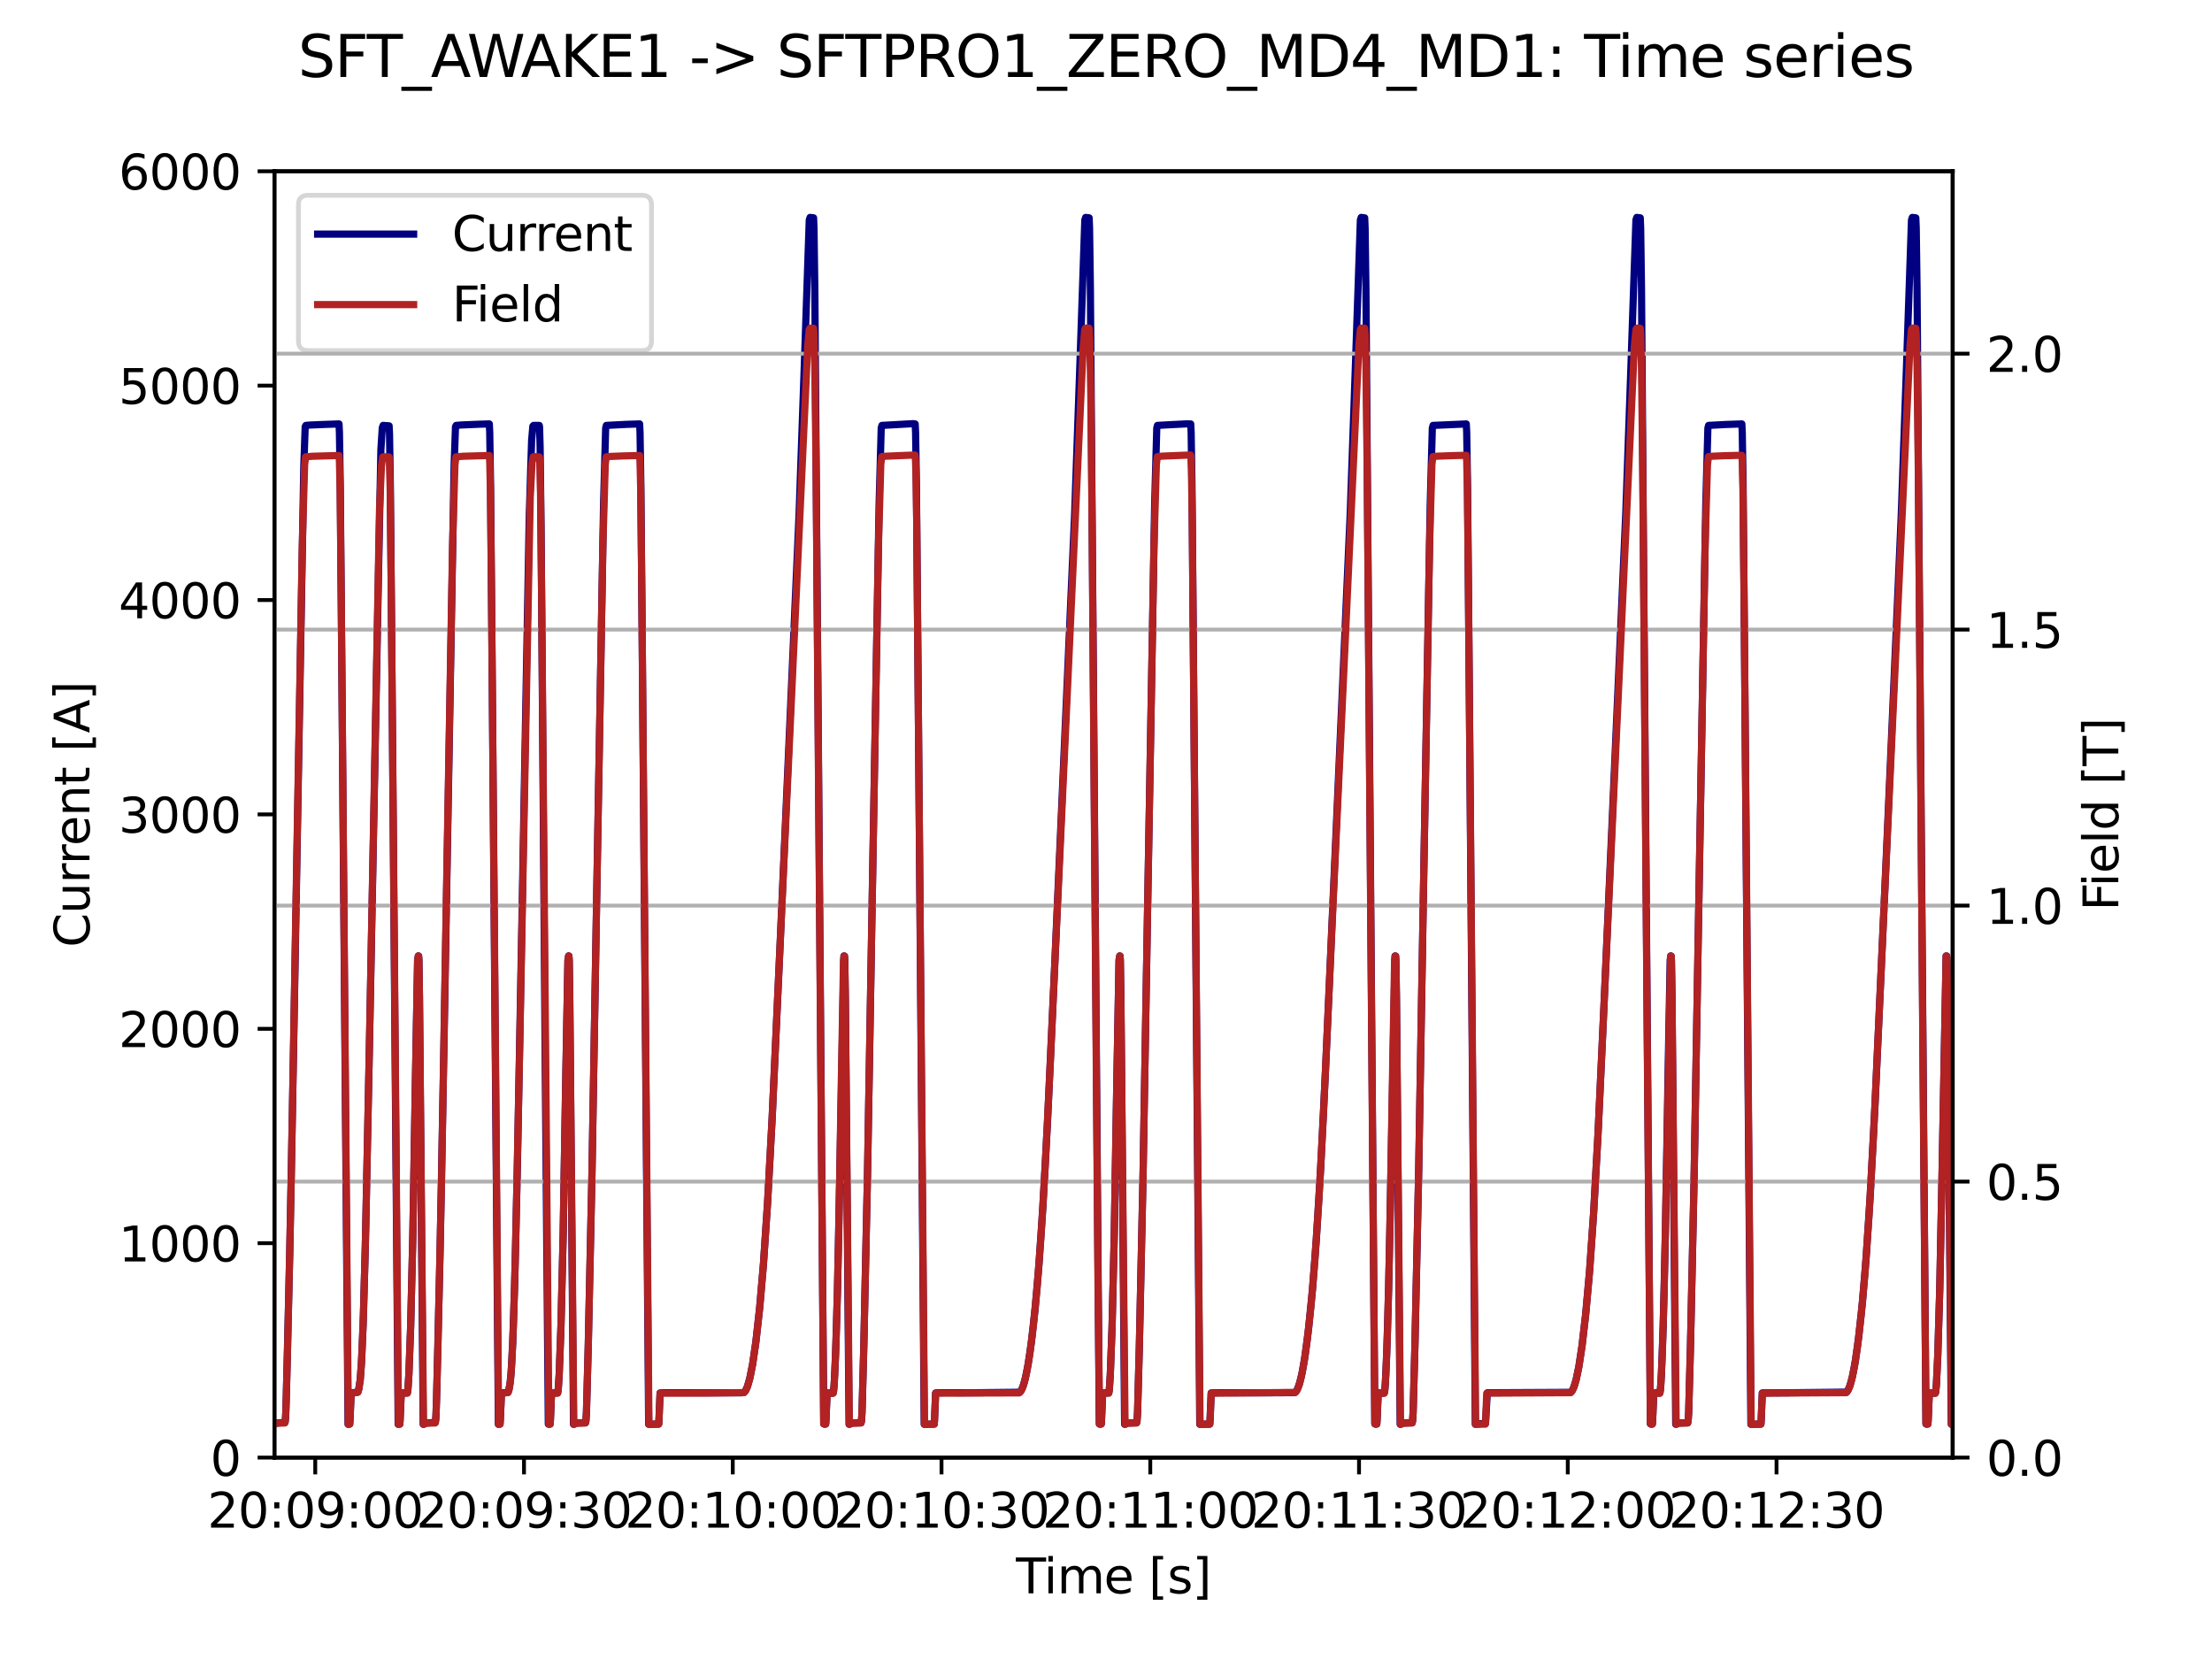 <?xml version="1.0" encoding="utf-8" standalone="no"?>
<!DOCTYPE svg PUBLIC "-//W3C//DTD SVG 1.1//EN"
  "http://www.w3.org/Graphics/SVG/1.1/DTD/svg11.dtd">
<svg xmlns:xlink="http://www.w3.org/1999/xlink" width="460.8pt" height="345.6pt" viewBox="0 0 460.8 345.6" xmlns="http://www.w3.org/2000/svg" version="1.1">
 <defs>
  <style type="text/css">*{stroke-linejoin: round; stroke-linecap: butt}</style>
 </defs>
 <g id="figure_1">
  <g id="patch_1">
   <path d="M 0 345.6 
L 460.8 345.6 
L 460.8 0 
L 0 0 
z
" style="fill: #ffffff"/>
  </g>
  <g id="axes_1">
   <g id="patch_2">
    <path d="M 57.17 303.64 
L 406.78 303.64 
L 406.78 35.677 
L 57.17 35.677 
z
" style="fill: #ffffff"/>
   </g>
   <g id="matplotlib.axis_1">
    <g id="xtick_1">
     <g id="line2d_1">
      <defs>
       <path id="m4e87481861" d="M 0 0 
L 0 3.5 
" style="stroke: #000000; stroke-width: 0.8"/>
      </defs>
      <g>
       <use xlink:href="#m4e87481861" x="65.672" y="303.64" style="stroke: #000000; stroke-width: 0.8"/>
      </g>
     </g>
     <g id="text_1">
      <!-- 20:09:00 -->
      <g transform="translate(43.216 318.238) scale(0.1 -0.1)">
       <defs>
        <path id="DejaVuSans-32" d="M 1228 531 
L 3431 531 
L 3431 0 
L 469 0 
L 469 531 
Q 828 903 1448 1529 
Q 2069 2156 2228 2338 
Q 2531 2678 2651 2914 
Q 2772 3150 2772 3378 
Q 2772 3750 2511 3984 
Q 2250 4219 1831 4219 
Q 1534 4219 1204 4116 
Q 875 4013 500 3803 
L 500 4441 
Q 881 4594 1212 4672 
Q 1544 4750 1819 4750 
Q 2544 4750 2975 4387 
Q 3406 4025 3406 3419 
Q 3406 3131 3298 2873 
Q 3191 2616 2906 2266 
Q 2828 2175 2409 1742 
Q 1991 1309 1228 531 
z
" transform="scale(0.016)"/>
        <path id="DejaVuSans-30" d="M 2034 4250 
Q 1547 4250 1301 3770 
Q 1056 3291 1056 2328 
Q 1056 1369 1301 889 
Q 1547 409 2034 409 
Q 2525 409 2770 889 
Q 3016 1369 3016 2328 
Q 3016 3291 2770 3770 
Q 2525 4250 2034 4250 
z
M 2034 4750 
Q 2819 4750 3233 4129 
Q 3647 3509 3647 2328 
Q 3647 1150 3233 529 
Q 2819 -91 2034 -91 
Q 1250 -91 836 529 
Q 422 1150 422 2328 
Q 422 3509 836 4129 
Q 1250 4750 2034 4750 
z
" transform="scale(0.016)"/>
        <path id="DejaVuSans-3a" d="M 750 794 
L 1409 794 
L 1409 0 
L 750 0 
L 750 794 
z
M 750 3309 
L 1409 3309 
L 1409 2516 
L 750 2516 
L 750 3309 
z
" transform="scale(0.016)"/>
        <path id="DejaVuSans-39" d="M 703 97 
L 703 672 
Q 941 559 1184 500 
Q 1428 441 1663 441 
Q 2288 441 2617 861 
Q 2947 1281 2994 2138 
Q 2813 1869 2534 1725 
Q 2256 1581 1919 1581 
Q 1219 1581 811 2004 
Q 403 2428 403 3163 
Q 403 3881 828 4315 
Q 1253 4750 1959 4750 
Q 2769 4750 3195 4129 
Q 3622 3509 3622 2328 
Q 3622 1225 3098 567 
Q 2575 -91 1691 -91 
Q 1453 -91 1209 -44 
Q 966 3 703 97 
z
M 1959 2075 
Q 2384 2075 2632 2365 
Q 2881 2656 2881 3163 
Q 2881 3666 2632 3958 
Q 2384 4250 1959 4250 
Q 1534 4250 1286 3958 
Q 1038 3666 1038 3163 
Q 1038 2656 1286 2365 
Q 1534 2075 1959 2075 
z
" transform="scale(0.016)"/>
       </defs>
       <use xlink:href="#DejaVuSans-32"/>
       <use xlink:href="#DejaVuSans-30" x="63.623"/>
       <use xlink:href="#DejaVuSans-3a" x="127.246"/>
       <use xlink:href="#DejaVuSans-30" x="160.938"/>
       <use xlink:href="#DejaVuSans-39" x="224.561"/>
       <use xlink:href="#DejaVuSans-3a" x="288.184"/>
       <use xlink:href="#DejaVuSans-30" x="321.875"/>
       <use xlink:href="#DejaVuSans-30" x="385.498"/>
      </g>
     </g>
    </g>
    <g id="xtick_2">
     <g id="line2d_2">
      <g>
       <use xlink:href="#m4e87481861" x="109.159" y="303.64" style="stroke: #000000; stroke-width: 0.8"/>
      </g>
     </g>
     <g id="text_2">
      <!-- 20:09:30 -->
      <g transform="translate(86.703 318.238) scale(0.1 -0.1)">
       <defs>
        <path id="DejaVuSans-33" d="M 2597 2516 
Q 3050 2419 3304 2112 
Q 3559 1806 3559 1356 
Q 3559 666 3084 287 
Q 2609 -91 1734 -91 
Q 1441 -91 1130 -33 
Q 819 25 488 141 
L 488 750 
Q 750 597 1062 519 
Q 1375 441 1716 441 
Q 2309 441 2620 675 
Q 2931 909 2931 1356 
Q 2931 1769 2642 2001 
Q 2353 2234 1838 2234 
L 1294 2234 
L 1294 2753 
L 1863 2753 
Q 2328 2753 2575 2939 
Q 2822 3125 2822 3475 
Q 2822 3834 2567 4026 
Q 2313 4219 1838 4219 
Q 1578 4219 1281 4162 
Q 984 4106 628 3988 
L 628 4550 
Q 988 4650 1302 4700 
Q 1616 4750 1894 4750 
Q 2613 4750 3031 4423 
Q 3450 4097 3450 3541 
Q 3450 3153 3228 2886 
Q 3006 2619 2597 2516 
z
" transform="scale(0.016)"/>
       </defs>
       <use xlink:href="#DejaVuSans-32"/>
       <use xlink:href="#DejaVuSans-30" x="63.623"/>
       <use xlink:href="#DejaVuSans-3a" x="127.246"/>
       <use xlink:href="#DejaVuSans-30" x="160.938"/>
       <use xlink:href="#DejaVuSans-39" x="224.561"/>
       <use xlink:href="#DejaVuSans-3a" x="288.184"/>
       <use xlink:href="#DejaVuSans-33" x="321.875"/>
       <use xlink:href="#DejaVuSans-30" x="385.498"/>
      </g>
     </g>
    </g>
    <g id="xtick_3">
     <g id="line2d_3">
      <g>
       <use xlink:href="#m4e87481861" x="152.647" y="303.64" style="stroke: #000000; stroke-width: 0.8"/>
      </g>
     </g>
     <g id="text_3">
      <!-- 20:10:00 -->
      <g transform="translate(130.19 318.238) scale(0.1 -0.1)">
       <defs>
        <path id="DejaVuSans-31" d="M 794 531 
L 1825 531 
L 1825 4091 
L 703 3866 
L 703 4441 
L 1819 4666 
L 2450 4666 
L 2450 531 
L 3481 531 
L 3481 0 
L 794 0 
L 794 531 
z
" transform="scale(0.016)"/>
       </defs>
       <use xlink:href="#DejaVuSans-32"/>
       <use xlink:href="#DejaVuSans-30" x="63.623"/>
       <use xlink:href="#DejaVuSans-3a" x="127.246"/>
       <use xlink:href="#DejaVuSans-31" x="160.938"/>
       <use xlink:href="#DejaVuSans-30" x="224.561"/>
       <use xlink:href="#DejaVuSans-3a" x="288.184"/>
       <use xlink:href="#DejaVuSans-30" x="321.875"/>
       <use xlink:href="#DejaVuSans-30" x="385.498"/>
      </g>
     </g>
    </g>
    <g id="xtick_4">
     <g id="line2d_4">
      <g>
       <use xlink:href="#m4e87481861" x="196.134" y="303.64" style="stroke: #000000; stroke-width: 0.8"/>
      </g>
     </g>
     <g id="text_4">
      <!-- 20:10:30 -->
      <g transform="translate(173.678 318.238) scale(0.1 -0.1)">
       <use xlink:href="#DejaVuSans-32"/>
       <use xlink:href="#DejaVuSans-30" x="63.623"/>
       <use xlink:href="#DejaVuSans-3a" x="127.246"/>
       <use xlink:href="#DejaVuSans-31" x="160.938"/>
       <use xlink:href="#DejaVuSans-30" x="224.561"/>
       <use xlink:href="#DejaVuSans-3a" x="288.184"/>
       <use xlink:href="#DejaVuSans-33" x="321.875"/>
       <use xlink:href="#DejaVuSans-30" x="385.498"/>
      </g>
     </g>
    </g>
    <g id="xtick_5">
     <g id="line2d_5">
      <g>
       <use xlink:href="#m4e87481861" x="239.622" y="303.64" style="stroke: #000000; stroke-width: 0.8"/>
      </g>
     </g>
     <g id="text_5">
      <!-- 20:11:00 -->
      <g transform="translate(217.165 318.238) scale(0.1 -0.1)">
       <use xlink:href="#DejaVuSans-32"/>
       <use xlink:href="#DejaVuSans-30" x="63.623"/>
       <use xlink:href="#DejaVuSans-3a" x="127.246"/>
       <use xlink:href="#DejaVuSans-31" x="160.938"/>
       <use xlink:href="#DejaVuSans-31" x="224.561"/>
       <use xlink:href="#DejaVuSans-3a" x="288.184"/>
       <use xlink:href="#DejaVuSans-30" x="321.875"/>
       <use xlink:href="#DejaVuSans-30" x="385.498"/>
      </g>
     </g>
    </g>
    <g id="xtick_6">
     <g id="line2d_6">
      <g>
       <use xlink:href="#m4e87481861" x="283.109" y="303.64" style="stroke: #000000; stroke-width: 0.8"/>
      </g>
     </g>
     <g id="text_6">
      <!-- 20:11:30 -->
      <g transform="translate(260.653 318.238) scale(0.1 -0.1)">
       <use xlink:href="#DejaVuSans-32"/>
       <use xlink:href="#DejaVuSans-30" x="63.623"/>
       <use xlink:href="#DejaVuSans-3a" x="127.246"/>
       <use xlink:href="#DejaVuSans-31" x="160.938"/>
       <use xlink:href="#DejaVuSans-31" x="224.561"/>
       <use xlink:href="#DejaVuSans-3a" x="288.184"/>
       <use xlink:href="#DejaVuSans-33" x="321.875"/>
       <use xlink:href="#DejaVuSans-30" x="385.498"/>
      </g>
     </g>
    </g>
    <g id="xtick_7">
     <g id="line2d_7">
      <g>
       <use xlink:href="#m4e87481861" x="326.596" y="303.64" style="stroke: #000000; stroke-width: 0.8"/>
      </g>
     </g>
     <g id="text_7">
      <!-- 20:12:00 -->
      <g transform="translate(304.14 318.238) scale(0.1 -0.1)">
       <use xlink:href="#DejaVuSans-32"/>
       <use xlink:href="#DejaVuSans-30" x="63.623"/>
       <use xlink:href="#DejaVuSans-3a" x="127.246"/>
       <use xlink:href="#DejaVuSans-31" x="160.938"/>
       <use xlink:href="#DejaVuSans-32" x="224.561"/>
       <use xlink:href="#DejaVuSans-3a" x="288.184"/>
       <use xlink:href="#DejaVuSans-30" x="321.875"/>
       <use xlink:href="#DejaVuSans-30" x="385.498"/>
      </g>
     </g>
    </g>
    <g id="xtick_8">
     <g id="line2d_8">
      <g>
       <use xlink:href="#m4e87481861" x="370.084" y="303.64" style="stroke: #000000; stroke-width: 0.8"/>
      </g>
     </g>
     <g id="text_8">
      <!-- 20:12:30 -->
      <g transform="translate(347.628 318.238) scale(0.1 -0.1)">
       <use xlink:href="#DejaVuSans-32"/>
       <use xlink:href="#DejaVuSans-30" x="63.623"/>
       <use xlink:href="#DejaVuSans-3a" x="127.246"/>
       <use xlink:href="#DejaVuSans-31" x="160.938"/>
       <use xlink:href="#DejaVuSans-32" x="224.561"/>
       <use xlink:href="#DejaVuSans-3a" x="288.184"/>
       <use xlink:href="#DejaVuSans-33" x="321.875"/>
       <use xlink:href="#DejaVuSans-30" x="385.498"/>
      </g>
     </g>
    </g>
    <g id="text_9">
     <!-- Time [s] -->
     <g transform="translate(211.646 331.917) scale(0.1 -0.1)">
      <defs>
       <path id="DejaVuSans-54" d="M -19 4666 
L 3928 4666 
L 3928 4134 
L 2272 4134 
L 2272 0 
L 1638 0 
L 1638 4134 
L -19 4134 
L -19 4666 
z
" transform="scale(0.016)"/>
       <path id="DejaVuSans-69" d="M 603 3500 
L 1178 3500 
L 1178 0 
L 603 0 
L 603 3500 
z
M 603 4863 
L 1178 4863 
L 1178 4134 
L 603 4134 
L 603 4863 
z
" transform="scale(0.016)"/>
       <path id="DejaVuSans-6d" d="M 3328 2828 
Q 3544 3216 3844 3400 
Q 4144 3584 4550 3584 
Q 5097 3584 5394 3201 
Q 5691 2819 5691 2113 
L 5691 0 
L 5113 0 
L 5113 2094 
Q 5113 2597 4934 2840 
Q 4756 3084 4391 3084 
Q 3944 3084 3684 2787 
Q 3425 2491 3425 1978 
L 3425 0 
L 2847 0 
L 2847 2094 
Q 2847 2600 2669 2842 
Q 2491 3084 2119 3084 
Q 1678 3084 1418 2786 
Q 1159 2488 1159 1978 
L 1159 0 
L 581 0 
L 581 3500 
L 1159 3500 
L 1159 2956 
Q 1356 3278 1631 3431 
Q 1906 3584 2284 3584 
Q 2666 3584 2933 3390 
Q 3200 3197 3328 2828 
z
" transform="scale(0.016)"/>
       <path id="DejaVuSans-65" d="M 3597 1894 
L 3597 1613 
L 953 1613 
Q 991 1019 1311 708 
Q 1631 397 2203 397 
Q 2534 397 2845 478 
Q 3156 559 3463 722 
L 3463 178 
Q 3153 47 2828 -22 
Q 2503 -91 2169 -91 
Q 1331 -91 842 396 
Q 353 884 353 1716 
Q 353 2575 817 3079 
Q 1281 3584 2069 3584 
Q 2775 3584 3186 3129 
Q 3597 2675 3597 1894 
z
M 3022 2063 
Q 3016 2534 2758 2815 
Q 2500 3097 2075 3097 
Q 1594 3097 1305 2825 
Q 1016 2553 972 2059 
L 3022 2063 
z
" transform="scale(0.016)"/>
       <path id="DejaVuSans-20" transform="scale(0.016)"/>
       <path id="DejaVuSans-5b" d="M 550 4863 
L 1875 4863 
L 1875 4416 
L 1125 4416 
L 1125 -397 
L 1875 -397 
L 1875 -844 
L 550 -844 
L 550 4863 
z
" transform="scale(0.016)"/>
       <path id="DejaVuSans-73" d="M 2834 3397 
L 2834 2853 
Q 2591 2978 2328 3040 
Q 2066 3103 1784 3103 
Q 1356 3103 1142 2972 
Q 928 2841 928 2578 
Q 928 2378 1081 2264 
Q 1234 2150 1697 2047 
L 1894 2003 
Q 2506 1872 2764 1633 
Q 3022 1394 3022 966 
Q 3022 478 2636 193 
Q 2250 -91 1575 -91 
Q 1294 -91 989 -36 
Q 684 19 347 128 
L 347 722 
Q 666 556 975 473 
Q 1284 391 1588 391 
Q 1994 391 2212 530 
Q 2431 669 2431 922 
Q 2431 1156 2273 1281 
Q 2116 1406 1581 1522 
L 1381 1569 
Q 847 1681 609 1914 
Q 372 2147 372 2553 
Q 372 3047 722 3315 
Q 1072 3584 1716 3584 
Q 2034 3584 2315 3537 
Q 2597 3491 2834 3397 
z
" transform="scale(0.016)"/>
       <path id="DejaVuSans-5d" d="M 1947 4863 
L 1947 -844 
L 622 -844 
L 622 -397 
L 1369 -397 
L 1369 4416 
L 622 4416 
L 622 4863 
L 1947 4863 
z
" transform="scale(0.016)"/>
      </defs>
      <use xlink:href="#DejaVuSans-54"/>
      <use xlink:href="#DejaVuSans-69" x="57.959"/>
      <use xlink:href="#DejaVuSans-6d" x="85.742"/>
      <use xlink:href="#DejaVuSans-65" x="183.154"/>
      <use xlink:href="#DejaVuSans-20" x="244.678"/>
      <use xlink:href="#DejaVuSans-5b" x="276.465"/>
      <use xlink:href="#DejaVuSans-73" x="315.479"/>
      <use xlink:href="#DejaVuSans-5d" x="367.578"/>
     </g>
    </g>
   </g>
   <g id="matplotlib.axis_2">
    <g id="ytick_1">
     <g id="line2d_9">
      <defs>
       <path id="m3336bd1802" d="M 0 0 
L -3.5 0 
" style="stroke: #000000; stroke-width: 0.8"/>
      </defs>
      <g>
       <use xlink:href="#m3336bd1802" x="57.17" y="303.64" style="stroke: #000000; stroke-width: 0.8"/>
      </g>
     </g>
     <g id="text_10">
      <!-- 0 -->
      <g transform="translate(43.807 307.439) scale(0.1 -0.1)">
       <use xlink:href="#DejaVuSans-30"/>
      </g>
     </g>
    </g>
    <g id="ytick_2">
     <g id="line2d_10">
      <g>
       <use xlink:href="#m3336bd1802" x="57.17" y="258.979" style="stroke: #000000; stroke-width: 0.8"/>
      </g>
     </g>
     <g id="text_11">
      <!-- 1000 -->
      <g transform="translate(24.72 262.779) scale(0.1 -0.1)">
       <use xlink:href="#DejaVuSans-31"/>
       <use xlink:href="#DejaVuSans-30" x="63.623"/>
       <use xlink:href="#DejaVuSans-30" x="127.246"/>
       <use xlink:href="#DejaVuSans-30" x="190.869"/>
      </g>
     </g>
    </g>
    <g id="ytick_3">
     <g id="line2d_11">
      <g>
       <use xlink:href="#m3336bd1802" x="57.17" y="214.319" style="stroke: #000000; stroke-width: 0.8"/>
      </g>
     </g>
     <g id="text_12">
      <!-- 2000 -->
      <g transform="translate(24.72 218.118) scale(0.1 -0.1)">
       <use xlink:href="#DejaVuSans-32"/>
       <use xlink:href="#DejaVuSans-30" x="63.623"/>
       <use xlink:href="#DejaVuSans-30" x="127.246"/>
       <use xlink:href="#DejaVuSans-30" x="190.869"/>
      </g>
     </g>
    </g>
    <g id="ytick_4">
     <g id="line2d_12">
      <g>
       <use xlink:href="#m3336bd1802" x="57.17" y="169.658" style="stroke: #000000; stroke-width: 0.8"/>
      </g>
     </g>
     <g id="text_13">
      <!-- 3000 -->
      <g transform="translate(24.72 173.458) scale(0.1 -0.1)">
       <use xlink:href="#DejaVuSans-33"/>
       <use xlink:href="#DejaVuSans-30" x="63.623"/>
       <use xlink:href="#DejaVuSans-30" x="127.246"/>
       <use xlink:href="#DejaVuSans-30" x="190.869"/>
      </g>
     </g>
    </g>
    <g id="ytick_5">
     <g id="line2d_13">
      <g>
       <use xlink:href="#m3336bd1802" x="57.17" y="124.998" style="stroke: #000000; stroke-width: 0.8"/>
      </g>
     </g>
     <g id="text_14">
      <!-- 4000 -->
      <g transform="translate(24.72 128.797) scale(0.1 -0.1)">
       <defs>
        <path id="DejaVuSans-34" d="M 2419 4116 
L 825 1625 
L 2419 1625 
L 2419 4116 
z
M 2253 4666 
L 3047 4666 
L 3047 1625 
L 3713 1625 
L 3713 1100 
L 3047 1100 
L 3047 0 
L 2419 0 
L 2419 1100 
L 313 1100 
L 313 1709 
L 2253 4666 
z
" transform="scale(0.016)"/>
       </defs>
       <use xlink:href="#DejaVuSans-34"/>
       <use xlink:href="#DejaVuSans-30" x="63.623"/>
       <use xlink:href="#DejaVuSans-30" x="127.246"/>
       <use xlink:href="#DejaVuSans-30" x="190.869"/>
      </g>
     </g>
    </g>
    <g id="ytick_6">
     <g id="line2d_14">
      <g>
       <use xlink:href="#m3336bd1802" x="57.17" y="80.337" style="stroke: #000000; stroke-width: 0.8"/>
      </g>
     </g>
     <g id="text_15">
      <!-- 5000 -->
      <g transform="translate(24.72 84.137) scale(0.1 -0.1)">
       <defs>
        <path id="DejaVuSans-35" d="M 691 4666 
L 3169 4666 
L 3169 4134 
L 1269 4134 
L 1269 2991 
Q 1406 3038 1543 3061 
Q 1681 3084 1819 3084 
Q 2600 3084 3056 2656 
Q 3513 2228 3513 1497 
Q 3513 744 3044 326 
Q 2575 -91 1722 -91 
Q 1428 -91 1123 -41 
Q 819 9 494 109 
L 494 744 
Q 775 591 1075 516 
Q 1375 441 1709 441 
Q 2250 441 2565 725 
Q 2881 1009 2881 1497 
Q 2881 1984 2565 2268 
Q 2250 2553 1709 2553 
Q 1456 2553 1204 2497 
Q 953 2441 691 2322 
L 691 4666 
z
" transform="scale(0.016)"/>
       </defs>
       <use xlink:href="#DejaVuSans-35"/>
       <use xlink:href="#DejaVuSans-30" x="63.623"/>
       <use xlink:href="#DejaVuSans-30" x="127.246"/>
       <use xlink:href="#DejaVuSans-30" x="190.869"/>
      </g>
     </g>
    </g>
    <g id="ytick_7">
     <g id="line2d_15">
      <g>
       <use xlink:href="#m3336bd1802" x="57.17" y="35.677" style="stroke: #000000; stroke-width: 0.8"/>
      </g>
     </g>
     <g id="text_16">
      <!-- 6000 -->
      <g transform="translate(24.72 39.476) scale(0.1 -0.1)">
       <defs>
        <path id="DejaVuSans-36" d="M 2113 2584 
Q 1688 2584 1439 2293 
Q 1191 2003 1191 1497 
Q 1191 994 1439 701 
Q 1688 409 2113 409 
Q 2538 409 2786 701 
Q 3034 994 3034 1497 
Q 3034 2003 2786 2293 
Q 2538 2584 2113 2584 
z
M 3366 4563 
L 3366 3988 
Q 3128 4100 2886 4159 
Q 2644 4219 2406 4219 
Q 1781 4219 1451 3797 
Q 1122 3375 1075 2522 
Q 1259 2794 1537 2939 
Q 1816 3084 2150 3084 
Q 2853 3084 3261 2657 
Q 3669 2231 3669 1497 
Q 3669 778 3244 343 
Q 2819 -91 2113 -91 
Q 1303 -91 875 529 
Q 447 1150 447 2328 
Q 447 3434 972 4092 
Q 1497 4750 2381 4750 
Q 2619 4750 2861 4703 
Q 3103 4656 3366 4563 
z
" transform="scale(0.016)"/>
       </defs>
       <use xlink:href="#DejaVuSans-36"/>
       <use xlink:href="#DejaVuSans-30" x="63.623"/>
       <use xlink:href="#DejaVuSans-30" x="127.246"/>
       <use xlink:href="#DejaVuSans-30" x="190.869"/>
      </g>
     </g>
    </g>
    <g id="text_17">
     <!-- Current [A] -->
     <g transform="translate(18.64 197.346) rotate(-90) scale(0.1 -0.1)">
      <defs>
       <path id="DejaVuSans-43" d="M 4122 4306 
L 4122 3641 
Q 3803 3938 3442 4084 
Q 3081 4231 2675 4231 
Q 1875 4231 1450 3742 
Q 1025 3253 1025 2328 
Q 1025 1406 1450 917 
Q 1875 428 2675 428 
Q 3081 428 3442 575 
Q 3803 722 4122 1019 
L 4122 359 
Q 3791 134 3420 21 
Q 3050 -91 2638 -91 
Q 1578 -91 968 557 
Q 359 1206 359 2328 
Q 359 3453 968 4101 
Q 1578 4750 2638 4750 
Q 3056 4750 3426 4639 
Q 3797 4528 4122 4306 
z
" transform="scale(0.016)"/>
       <path id="DejaVuSans-75" d="M 544 1381 
L 544 3500 
L 1119 3500 
L 1119 1403 
Q 1119 906 1312 657 
Q 1506 409 1894 409 
Q 2359 409 2629 706 
Q 2900 1003 2900 1516 
L 2900 3500 
L 3475 3500 
L 3475 0 
L 2900 0 
L 2900 538 
Q 2691 219 2414 64 
Q 2138 -91 1772 -91 
Q 1169 -91 856 284 
Q 544 659 544 1381 
z
M 1991 3584 
L 1991 3584 
z
" transform="scale(0.016)"/>
       <path id="DejaVuSans-72" d="M 2631 2963 
Q 2534 3019 2420 3045 
Q 2306 3072 2169 3072 
Q 1681 3072 1420 2755 
Q 1159 2438 1159 1844 
L 1159 0 
L 581 0 
L 581 3500 
L 1159 3500 
L 1159 2956 
Q 1341 3275 1631 3429 
Q 1922 3584 2338 3584 
Q 2397 3584 2469 3576 
Q 2541 3569 2628 3553 
L 2631 2963 
z
" transform="scale(0.016)"/>
       <path id="DejaVuSans-6e" d="M 3513 2113 
L 3513 0 
L 2938 0 
L 2938 2094 
Q 2938 2591 2744 2837 
Q 2550 3084 2163 3084 
Q 1697 3084 1428 2787 
Q 1159 2491 1159 1978 
L 1159 0 
L 581 0 
L 581 3500 
L 1159 3500 
L 1159 2956 
Q 1366 3272 1645 3428 
Q 1925 3584 2291 3584 
Q 2894 3584 3203 3211 
Q 3513 2838 3513 2113 
z
" transform="scale(0.016)"/>
       <path id="DejaVuSans-74" d="M 1172 4494 
L 1172 3500 
L 2356 3500 
L 2356 3053 
L 1172 3053 
L 1172 1153 
Q 1172 725 1289 603 
Q 1406 481 1766 481 
L 2356 481 
L 2356 0 
L 1766 0 
Q 1100 0 847 248 
Q 594 497 594 1153 
L 594 3053 
L 172 3053 
L 172 3500 
L 594 3500 
L 594 4494 
L 1172 4494 
z
" transform="scale(0.016)"/>
       <path id="DejaVuSans-41" d="M 2188 4044 
L 1331 1722 
L 3047 1722 
L 2188 4044 
z
M 1831 4666 
L 2547 4666 
L 4325 0 
L 3669 0 
L 3244 1197 
L 1141 1197 
L 716 0 
L 50 0 
L 1831 4666 
z
" transform="scale(0.016)"/>
      </defs>
      <use xlink:href="#DejaVuSans-43"/>
      <use xlink:href="#DejaVuSans-75" x="69.824"/>
      <use xlink:href="#DejaVuSans-72" x="133.203"/>
      <use xlink:href="#DejaVuSans-72" x="172.566"/>
      <use xlink:href="#DejaVuSans-65" x="211.43"/>
      <use xlink:href="#DejaVuSans-6e" x="272.953"/>
      <use xlink:href="#DejaVuSans-74" x="336.332"/>
      <use xlink:href="#DejaVuSans-20" x="375.541"/>
      <use xlink:href="#DejaVuSans-5b" x="407.328"/>
      <use xlink:href="#DejaVuSans-41" x="446.342"/>
      <use xlink:href="#DejaVuSans-5d" x="514.75"/>
     </g>
    </g>
   </g>
   <g id="line2d_16">
    <path d="M 57.17 296.683 
L 57.605 296.448 
L 59.373 296.312 
L 59.489 295.372 
L 59.634 291.353 
L 60.359 261.201 
L 61.2 216.197 
L 63.287 97.139 
L 63.577 88.874 
L 63.722 88.618 
L 64.621 88.544 
L 67.375 88.425 
L 70.622 88.313 
L 70.709 90.085 
L 70.883 101.027 
L 71.26 145.34 
L 72.507 296.696 
L 72.594 296.689 
L 72.854 296.65 
L 72.912 295.792 
L 73.144 290.178 
L 74.536 290 
L 74.739 289.362 
L 75.029 287.52 
L 75.29 284.052 
L 75.638 276.134 
L 76.102 259.718 
L 76.913 220.315 
L 79.349 93.625 
L 79.639 89.102 
L 79.812 88.618 
L 81.059 88.712 
L 81.146 90.48 
L 81.32 101.413 
L 81.697 145.706 
L 82.944 296.697 
L 83.031 296.69 
L 83.291 296.651 
L 83.349 295.799 
L 83.581 290.188 
L 84.857 290.146 
L 84.973 289.469 
L 85.176 286.326 
L 85.553 276.139 
L 86.017 256.688 
L 86.568 223.681 
L 87.002 199.995 
L 87.147 199.138 
L 87.205 199.166 
L 87.263 200.026 
L 87.379 207.631 
L 88.162 296.696 
L 88.278 296.687 
L 88.539 296.573 
L 88.713 296.45 
L 90.684 296.311 
L 90.8 295.373 
L 90.945 291.353 
L 91.67 261.201 
L 92.511 216.197 
L 94.598 97.14 
L 94.888 88.874 
L 95.033 88.618 
L 96.077 88.532 
L 99.991 88.367 
L 101.933 88.313 
L 102.02 90.085 
L 102.194 101.028 
L 102.571 145.341 
L 103.818 296.695 
L 103.904 296.69 
L 104.165 296.65 
L 104.223 295.794 
L 104.455 290.177 
L 105.818 290.049 
L 105.992 289.596 
L 106.253 288.209 
L 106.485 285.856 
L 106.804 279.891 
L 107.21 267.724 
L 107.789 242.548 
L 108.688 193.808 
L 110.254 107.448 
L 110.747 91.737 
L 111.007 88.77 
L 111.152 88.619 
L 112.341 88.623 
L 112.399 89.008 
L 112.515 93.086 
L 112.718 110.111 
L 113.588 222.572 
L 114.226 296.649 
L 114.37 296.687 
L 114.602 296.651 
L 114.66 295.792 
L 114.892 290.188 
L 116.168 290.145 
L 116.284 289.469 
L 116.487 286.325 
L 116.864 276.139 
L 117.328 256.687 
L 117.878 223.682 
L 118.313 199.995 
L 118.458 199.139 
L 118.516 199.165 
L 118.574 200.027 
L 118.69 207.627 
L 119.473 296.697 
L 119.589 296.687 
L 119.85 296.573 
L 120.024 296.449 
L 121.966 296.39 
L 122.053 296.01 
L 122.169 294.228 
L 122.546 280.253 
L 123.329 243.884 
L 124.286 187.676 
L 125.735 104.924 
L 126.17 89.182 
L 126.315 88.62 
L 130.519 88.402 
L 133.244 88.314 
L 133.331 90.085 
L 133.505 101.028 
L 133.882 145.34 
L 135.128 296.699 
L 135.215 296.691 
L 136.578 296.684 
L 137.216 296.649 
L 137.274 295.799 
L 137.506 290.178 
L 138.52 290.135 
L 144.667 290.139 
L 154.582 290.142 
L 155.017 290.033 
L 155.336 289.64 
L 155.713 288.799 
L 156.205 287.078 
L 156.785 284.157 
L 157.481 279.368 
L 158.264 272.312 
L 159.047 263.233 
L 159.916 250.274 
L 160.873 232.522 
L 162.555 195.735 
L 166.468 106.939 
L 167.512 77.296 
L 168.585 45.82 
L 168.759 45.293 
L 169.484 45.381 
L 169.571 47.492 
L 169.744 60.221 
L 170.121 110.026 
L 171.6 296.616 
L 171.774 296.686 
L 172.006 296.65 
L 172.064 295.789 
L 172.296 290.187 
L 173.542 290.185 
L 173.629 289.913 
L 173.774 288.41 
L 174.064 282.249 
L 174.47 268.568 
L 174.992 242.394 
L 175.804 199.148 
L 175.92 199.167 
L 175.978 200.022 
L 176.094 207.626 
L 176.876 296.696 
L 176.992 296.687 
L 177.253 296.573 
L 177.427 296.448 
L 179.37 296.39 
L 179.457 296.01 
L 179.573 294.227 
L 179.95 280.253 
L 180.732 243.885 
L 181.689 187.676 
L 183.139 104.924 
L 183.573 89.182 
L 183.718 88.621 
L 190.213 88.256 
L 190.647 88.314 
L 190.734 90.085 
L 190.908 101.029 
L 191.285 145.34 
L 192.532 296.699 
L 192.619 296.691 
L 193.547 296.685 
L 194.619 296.65 
L 194.677 295.803 
L 194.909 290.178 
L 196.04 290.135 
L 202.331 290.14 
L 212.42 290.033 
L 212.739 289.641 
L 213.116 288.798 
L 213.609 287.077 
L 214.189 284.156 
L 214.855 279.596 
L 215.638 272.605 
L 216.421 263.611 
L 217.262 251.232 
L 218.218 233.702 
L 219.726 200.853 
L 223.872 106.94 
L 224.916 77.296 
L 225.988 45.82 
L 226.162 45.293 
L 226.887 45.381 
L 226.974 47.492 
L 227.148 60.219 
L 227.525 110.026 
L 229.003 296.616 
L 229.177 296.687 
L 229.409 296.651 
L 229.467 295.789 
L 229.699 290.187 
L 230.975 290.145 
L 231.091 289.468 
L 231.294 286.326 
L 231.671 276.138 
L 232.134 256.688 
L 232.685 223.682 
L 233.12 199.994 
L 233.265 199.138 
L 233.323 199.167 
L 233.381 200.024 
L 233.497 207.624 
L 234.28 296.696 
L 234.396 296.688 
L 234.657 296.573 
L 234.831 296.448 
L 236.773 296.391 
L 236.86 296.011 
L 236.976 294.228 
L 237.353 280.253 
L 238.136 243.885 
L 239.092 187.676 
L 240.542 104.923 
L 240.977 89.18 
L 241.122 88.62 
L 244.398 88.439 
L 247.123 88.304 
L 248.051 88.314 
L 248.138 90.085 
L 248.312 101.029 
L 248.689 145.34 
L 249.935 296.697 
L 250.022 296.69 
L 251.791 296.684 
L 252.023 296.649 
L 252.081 295.787 
L 252.313 290.177 
L 253.907 290.136 
L 259.59 290.14 
L 264.605 290.14 
L 269.679 290.114 
L 269.969 289.89 
L 270.316 289.302 
L 270.751 288.075 
L 271.273 285.883 
L 271.882 282.332 
L 272.607 276.706 
L 273.419 268.575 
L 274.23 257.989 
L 275.129 243.191 
L 276.144 222.604 
L 281.275 106.939 
L 282.319 77.296 
L 283.392 45.82 
L 283.566 45.293 
L 284.29 45.383 
L 284.377 47.493 
L 284.551 60.22 
L 284.928 110.025 
L 286.407 296.615 
L 286.581 296.686 
L 286.813 296.649 
L 286.871 295.79 
L 287.103 290.186 
L 288.349 290.185 
L 288.436 289.913 
L 288.581 288.41 
L 288.871 282.249 
L 289.277 268.567 
L 289.799 242.394 
L 290.611 199.148 
L 290.727 199.168 
L 290.785 200.026 
L 290.9 207.631 
L 291.683 296.698 
L 291.799 296.687 
L 292.06 296.574 
L 292.234 296.448 
L 294.177 296.39 
L 294.264 296.01 
L 294.379 294.229 
L 294.756 280.253 
L 295.539 243.885 
L 296.496 187.677 
L 297.945 104.924 
L 298.38 89.183 
L 298.525 88.621 
L 305.454 88.315 
L 305.541 90.084 
L 305.715 101.029 
L 306.092 145.34 
L 307.339 296.699 
L 307.426 296.69 
L 309.455 296.476 
L 309.832 290.154 
L 310.528 290.135 
L 327.198 290.053 
L 327.488 289.734 
L 327.865 288.954 
L 328.329 287.432 
L 328.88 284.818 
L 329.546 280.482 
L 330.3 274.033 
L 331.112 265.097 
L 331.953 253.108 
L 332.88 236.594 
L 334.098 210.449 
L 338.679 106.939 
L 339.722 77.296 
L 340.795 45.82 
L 340.969 45.292 
L 341.694 45.381 
L 341.781 47.492 
L 341.955 60.221 
L 342.332 110.026 
L 343.81 296.615 
L 343.984 296.687 
L 344.216 296.65 
L 344.274 295.789 
L 344.506 290.187 
L 345.782 290.146 
L 345.898 289.469 
L 346.101 286.325 
L 346.477 276.138 
L 346.941 256.688 
L 347.492 223.682 
L 347.927 199.995 
L 348.072 199.138 
L 348.13 199.167 
L 348.188 200.024 
L 348.304 207.623 
L 349.087 296.696 
L 349.203 296.687 
L 349.464 296.573 
L 349.638 296.448 
L 351.58 296.391 
L 351.667 296.011 
L 351.783 294.227 
L 352.16 280.252 
L 352.943 243.884 
L 353.87 189.465 
L 355.349 104.923 
L 355.784 89.182 
L 355.929 88.62 
L 359.495 88.429 
L 362.858 88.314 
L 362.945 90.085 
L 363.119 101.029 
L 363.496 145.341 
L 364.742 296.697 
L 364.829 296.69 
L 366.482 296.685 
L 366.83 296.65 
L 366.888 295.79 
L 367.119 290.176 
L 372.57 290.139 
L 384.659 290.01 
L 385.007 289.537 
L 385.413 288.546 
L 385.906 286.701 
L 386.515 283.455 
L 387.211 278.434 
L 387.993 271.116 
L 388.747 262.073 
L 389.617 248.812 
L 390.603 230.122 
L 392.922 179.101 
L 396.053 107.684 
L 397.126 77.296 
L 398.198 45.819 
L 398.372 45.293 
L 399.097 45.382 
L 399.184 47.494 
L 399.358 60.221 
L 399.735 110.025 
L 401.214 296.615 
L 401.359 296.69 
L 401.619 296.65 
L 401.677 295.789 
L 401.909 290.187 
L 403.156 290.185 
L 403.243 289.913 
L 403.388 288.41 
L 403.678 282.25 
L 404.084 268.568 
L 404.606 242.394 
L 405.417 199.145 
L 405.533 199.165 
L 405.591 200.025 
L 405.707 207.623 
L 406.49 296.696 
L 406.606 296.687 
L 406.78 296.685 
L 406.78 296.685 
" clip-path="url(#pb4509c1129)" style="fill: none; stroke: #000080; stroke-width: 1.5; stroke-linecap: square"/>
   </g>
   <g id="patch_3">
    <path d="M 57.17 303.64 
L 57.17 35.677 
" style="fill: none; stroke: #000000; stroke-width: 0.8; stroke-linejoin: miter; stroke-linecap: square"/>
   </g>
   <g id="patch_4">
    <path d="M 406.78 303.64 
L 406.78 35.677 
" style="fill: none; stroke: #000000; stroke-width: 0.8; stroke-linejoin: miter; stroke-linecap: square"/>
   </g>
   <g id="patch_5">
    <path d="M 57.17 303.64 
L 406.78 303.64 
" style="fill: none; stroke: #000000; stroke-width: 0.8; stroke-linejoin: miter; stroke-linecap: square"/>
   </g>
   <g id="patch_6">
    <path d="M 57.17 35.677 
L 406.78 35.677 
" style="fill: none; stroke: #000000; stroke-width: 0.8; stroke-linejoin: miter; stroke-linecap: square"/>
   </g>
   <g id="legend_1">
    <g id="patch_7">
     <path d="M 64.17 73.033 
L 133.723 73.033 
Q 135.723 73.033 135.723 71.033 
L 135.723 42.677 
Q 135.723 40.677 133.723 40.677 
L 64.17 40.677 
Q 62.17 40.677 62.17 42.677 
L 62.17 71.033 
Q 62.17 73.033 64.17 73.033 
z
" style="fill: #ffffff; opacity: 0.8; stroke: #cccccc; stroke-linejoin: miter"/>
    </g>
    <g id="line2d_17">
     <path d="M 66.17 48.775 
L 76.17 48.775 
L 86.17 48.775 
" style="fill: none; stroke: #000080; stroke-width: 1.5; stroke-linecap: square"/>
    </g>
    <g id="text_18">
     <!-- Current -->
     <g transform="translate(94.17 52.275) scale(0.1 -0.1)">
      <use xlink:href="#DejaVuSans-43"/>
      <use xlink:href="#DejaVuSans-75" x="69.824"/>
      <use xlink:href="#DejaVuSans-72" x="133.203"/>
      <use xlink:href="#DejaVuSans-72" x="172.566"/>
      <use xlink:href="#DejaVuSans-65" x="211.43"/>
      <use xlink:href="#DejaVuSans-6e" x="272.953"/>
      <use xlink:href="#DejaVuSans-74" x="336.332"/>
     </g>
    </g>
    <g id="line2d_18">
     <path d="M 66.17 63.453 
L 76.17 63.453 
L 86.17 63.453 
" style="fill: none; stroke: #b22222; stroke-width: 1.5; stroke-linecap: square"/>
    </g>
    <g id="text_19">
     <!-- Field -->
     <g transform="translate(94.17 66.953) scale(0.1 -0.1)">
      <defs>
       <path id="DejaVuSans-46" d="M 628 4666 
L 3309 4666 
L 3309 4134 
L 1259 4134 
L 1259 2759 
L 3109 2759 
L 3109 2228 
L 1259 2228 
L 1259 0 
L 628 0 
L 628 4666 
z
" transform="scale(0.016)"/>
       <path id="DejaVuSans-6c" d="M 603 4863 
L 1178 4863 
L 1178 0 
L 603 0 
L 603 4863 
z
" transform="scale(0.016)"/>
       <path id="DejaVuSans-64" d="M 2906 2969 
L 2906 4863 
L 3481 4863 
L 3481 0 
L 2906 0 
L 2906 525 
Q 2725 213 2448 61 
Q 2172 -91 1784 -91 
Q 1150 -91 751 415 
Q 353 922 353 1747 
Q 353 2572 751 3078 
Q 1150 3584 1784 3584 
Q 2172 3584 2448 3432 
Q 2725 3281 2906 2969 
z
M 947 1747 
Q 947 1113 1208 752 
Q 1469 391 1925 391 
Q 2381 391 2643 752 
Q 2906 1113 2906 1747 
Q 2906 2381 2643 2742 
Q 2381 3103 1925 3103 
Q 1469 3103 1208 2742 
Q 947 2381 947 1747 
z
" transform="scale(0.016)"/>
      </defs>
      <use xlink:href="#DejaVuSans-46"/>
      <use xlink:href="#DejaVuSans-69" x="50.27"/>
      <use xlink:href="#DejaVuSans-65" x="78.053"/>
      <use xlink:href="#DejaVuSans-6c" x="139.576"/>
      <use xlink:href="#DejaVuSans-64" x="167.359"/>
     </g>
    </g>
   </g>
  </g>
  <g id="axes_2">
   <g id="matplotlib.axis_3">
    <g id="ytick_8">
     <g id="line2d_19">
      <path d="M 57.17 303.64 
L 406.78 303.64 
" clip-path="url(#pb4509c1129)" style="fill: none; stroke: #b0b0b0; stroke-width: 0.8; stroke-linecap: square"/>
     </g>
     <g id="line2d_20">
      <defs>
       <path id="m2b1bee23c5" d="M 0 0 
L 3.5 0 
" style="stroke: #000000; stroke-width: 0.8"/>
      </defs>
      <g>
       <use xlink:href="#m2b1bee23c5" x="406.78" y="303.64" style="stroke: #000000; stroke-width: 0.8"/>
      </g>
     </g>
     <g id="text_20">
      <!-- 0.0 -->
      <g transform="translate(413.78 307.439) scale(0.1 -0.1)">
       <defs>
        <path id="DejaVuSans-2e" d="M 684 794 
L 1344 794 
L 1344 0 
L 684 0 
L 684 794 
z
" transform="scale(0.016)"/>
       </defs>
       <use xlink:href="#DejaVuSans-30"/>
       <use xlink:href="#DejaVuSans-2e" x="63.623"/>
       <use xlink:href="#DejaVuSans-30" x="95.41"/>
      </g>
     </g>
    </g>
    <g id="ytick_9">
     <g id="line2d_21">
      <path d="M 57.17 246.147 
L 406.78 246.147 
" clip-path="url(#pb4509c1129)" style="fill: none; stroke: #b0b0b0; stroke-width: 0.8; stroke-linecap: square"/>
     </g>
     <g id="line2d_22">
      <g>
       <use xlink:href="#m2b1bee23c5" x="406.78" y="246.147" style="stroke: #000000; stroke-width: 0.8"/>
      </g>
     </g>
     <g id="text_21">
      <!-- 0.5 -->
      <g transform="translate(413.78 249.946) scale(0.1 -0.1)">
       <use xlink:href="#DejaVuSans-30"/>
       <use xlink:href="#DejaVuSans-2e" x="63.623"/>
       <use xlink:href="#DejaVuSans-35" x="95.41"/>
      </g>
     </g>
    </g>
    <g id="ytick_10">
     <g id="line2d_23">
      <path d="M 57.17 188.654 
L 406.78 188.654 
" clip-path="url(#pb4509c1129)" style="fill: none; stroke: #b0b0b0; stroke-width: 0.8; stroke-linecap: square"/>
     </g>
     <g id="line2d_24">
      <g>
       <use xlink:href="#m2b1bee23c5" x="406.78" y="188.654" style="stroke: #000000; stroke-width: 0.8"/>
      </g>
     </g>
     <g id="text_22">
      <!-- 1.0 -->
      <g transform="translate(413.78 192.453) scale(0.1 -0.1)">
       <use xlink:href="#DejaVuSans-31"/>
       <use xlink:href="#DejaVuSans-2e" x="63.623"/>
       <use xlink:href="#DejaVuSans-30" x="95.41"/>
      </g>
     </g>
    </g>
    <g id="ytick_11">
     <g id="line2d_25">
      <path d="M 57.17 131.161 
L 406.78 131.161 
" clip-path="url(#pb4509c1129)" style="fill: none; stroke: #b0b0b0; stroke-width: 0.8; stroke-linecap: square"/>
     </g>
     <g id="line2d_26">
      <g>
       <use xlink:href="#m2b1bee23c5" x="406.78" y="131.161" style="stroke: #000000; stroke-width: 0.8"/>
      </g>
     </g>
     <g id="text_23">
      <!-- 1.5 -->
      <g transform="translate(413.78 134.96) scale(0.1 -0.1)">
       <use xlink:href="#DejaVuSans-31"/>
       <use xlink:href="#DejaVuSans-2e" x="63.623"/>
       <use xlink:href="#DejaVuSans-35" x="95.41"/>
      </g>
     </g>
    </g>
    <g id="ytick_12">
     <g id="line2d_27">
      <path d="M 57.17 73.668 
L 406.78 73.668 
" clip-path="url(#pb4509c1129)" style="fill: none; stroke: #b0b0b0; stroke-width: 0.8; stroke-linecap: square"/>
     </g>
     <g id="line2d_28">
      <g>
       <use xlink:href="#m2b1bee23c5" x="406.78" y="73.668" style="stroke: #000000; stroke-width: 0.8"/>
      </g>
     </g>
     <g id="text_24">
      <!-- 2.0 -->
      <g transform="translate(413.78 77.467) scale(0.1 -0.1)">
       <use xlink:href="#DejaVuSans-32"/>
       <use xlink:href="#DejaVuSans-2e" x="63.623"/>
       <use xlink:href="#DejaVuSans-30" x="95.41"/>
      </g>
     </g>
    </g>
    <g id="text_25">
     <!-- Field [T] -->
     <g transform="translate(441.282 189.745) rotate(-90) scale(0.1 -0.1)">
      <use xlink:href="#DejaVuSans-46"/>
      <use xlink:href="#DejaVuSans-69" x="50.27"/>
      <use xlink:href="#DejaVuSans-65" x="78.053"/>
      <use xlink:href="#DejaVuSans-6c" x="139.576"/>
      <use xlink:href="#DejaVuSans-64" x="167.359"/>
      <use xlink:href="#DejaVuSans-20" x="230.836"/>
      <use xlink:href="#DejaVuSans-5b" x="262.623"/>
      <use xlink:href="#DejaVuSans-54" x="301.637"/>
      <use xlink:href="#DejaVuSans-5d" x="362.721"/>
     </g>
    </g>
   </g>
   <g id="line2d_29">
    <path d="M 57.17 296.71 
L 57.576 296.483 
L 59.344 296.428 
L 59.431 296.053 
L 59.547 294.279 
L 59.924 280.334 
L 60.678 245.418 
L 61.606 191.243 
L 62.968 113.767 
L 63.461 96.808 
L 63.664 95.165 
L 65.172 95.043 
L 70.622 94.889 
L 70.709 96.09 
L 70.854 102.234 
L 71.086 124.202 
L 72.565 296.7 
L 72.623 296.699 
L 72.854 296.668 
L 72.912 295.81 
L 73.144 290.267 
L 74.565 290.027 
L 74.768 289.318 
L 75.058 287.333 
L 75.348 283.087 
L 75.725 273.649 
L 76.189 255.978 
L 77.029 213.923 
L 79.059 106.132 
L 79.465 97.068 
L 79.725 95.199 
L 79.899 95.147 
L 81.059 95.193 
L 81.146 96.396 
L 81.291 102.553 
L 81.523 124.574 
L 83.002 296.706 
L 83.06 296.705 
L 83.291 296.676 
L 83.349 295.811 
L 83.581 290.275 
L 84.857 290.23 
L 84.973 289.556 
L 85.176 286.414 
L 85.524 277.185 
L 85.988 258.175 
L 86.539 225.666 
L 87.002 199.985 
L 87.147 199.13 
L 87.205 199.156 
L 87.263 199.999 
L 87.379 207.564 
L 88.22 296.708 
L 88.278 296.707 
L 88.539 296.601 
L 88.713 296.481 
L 90.655 296.428 
L 90.742 296.052 
L 90.858 294.279 
L 91.235 280.334 
L 91.989 245.419 
L 92.917 191.243 
L 94.279 113.767 
L 94.772 96.809 
L 94.975 95.165 
L 96.57 95.04 
L 101.933 94.888 
L 102.02 96.09 
L 102.165 102.234 
L 102.397 124.202 
L 103.876 296.699 
L 103.933 296.698 
L 104.165 296.668 
L 104.223 295.808 
L 104.455 290.266 
L 105.847 290.087 
L 106.05 289.451 
L 106.34 287.613 
L 106.601 284.146 
L 106.949 276.221 
L 107.412 259.772 
L 108.253 218.719 
L 110.457 103.619 
L 110.833 96.41 
L 111.065 95.163 
L 111.616 95.137 
L 112.37 95.193 
L 112.457 96.395 
L 112.602 102.552 
L 112.834 124.573 
L 114.341 296.705 
L 114.37 296.704 
L 114.602 296.674 
L 114.66 295.808 
L 114.892 290.276 
L 116.168 290.23 
L 116.284 289.556 
L 116.487 286.414 
L 116.835 277.185 
L 117.299 258.175 
L 117.849 225.666 
L 118.313 199.985 
L 118.458 199.13 
L 118.516 199.156 
L 118.574 200 
L 118.69 207.562 
L 119.531 296.708 
L 119.589 296.706 
L 119.85 296.6 
L 120.024 296.481 
L 121.966 296.428 
L 122.053 296.052 
L 122.169 294.279 
L 122.546 280.334 
L 123.3 245.419 
L 124.228 191.243 
L 125.59 113.766 
L 126.083 96.809 
L 126.286 95.167 
L 127.04 95.089 
L 129.707 94.982 
L 133.244 94.888 
L 133.331 96.09 
L 133.476 102.233 
L 133.708 124.202 
L 135.186 296.699 
L 135.244 296.697 
L 137.216 296.679 
L 137.274 295.82 
L 137.506 290.26 
L 138.376 290.214 
L 146.928 290.208 
L 155.017 290.1 
L 155.336 289.711 
L 155.713 288.872 
L 156.205 287.155 
L 156.785 284.235 
L 157.452 279.677 
L 158.235 272.68 
L 159.018 263.67 
L 159.858 251.263 
L 160.815 233.697 
L 162.323 200.819 
L 168.266 72 
L 168.585 68.63 
L 168.759 68.35 
L 169.484 68.39 
L 169.571 69.488 
L 169.744 76.449 
L 170.005 97.989 
L 170.933 215.145 
L 171.6 296.582 
L 171.774 296.674 
L 172.006 296.644 
L 172.064 295.778 
L 172.296 290.274 
L 173.455 290.273 
L 173.571 290.23 
L 173.687 289.557 
L 173.89 286.414 
L 174.238 277.186 
L 174.702 258.175 
L 175.253 225.667 
L 175.717 199.984 
L 175.862 199.13 
L 175.92 199.156 
L 175.978 199.998 
L 176.094 207.558 
L 176.934 296.707 
L 176.992 296.707 
L 177.253 296.6 
L 177.427 296.481 
L 179.37 296.427 
L 179.457 296.052 
L 179.573 294.278 
L 179.95 280.335 
L 180.703 245.419 
L 181.631 191.244 
L 182.994 113.758 
L 183.487 96.772 
L 183.689 95.123 
L 184.646 95.03 
L 190.618 94.784 
L 190.676 95.046 
L 190.792 97.869 
L 190.966 108.621 
L 191.343 152.356 
L 192.59 296.698 
L 192.619 296.697 
L 194.619 296.679 
L 194.677 295.818 
L 194.909 290.26 
L 195.75 290.213 
L 212.304 290.166 
L 212.594 289.923 
L 212.942 289.309 
L 213.377 288.049 
L 213.899 285.815 
L 214.537 282.017 
L 215.261 276.27 
L 216.073 267.973 
L 216.885 257.173 
L 217.784 242.135 
L 218.798 221.299 
L 225.64 72.482 
L 225.959 68.78 
L 226.133 68.353 
L 226.858 68.343 
L 226.916 68.568 
L 227.032 71.135 
L 227.235 82.098 
L 227.525 111.387 
L 228.713 265.035 
L 229.061 296.668 
L 229.409 296.643 
L 229.467 295.778 
L 229.699 290.274 
L 230.975 290.229 
L 231.091 289.556 
L 231.294 286.413 
L 231.642 277.185 
L 232.105 258.174 
L 232.656 225.666 
L 233.12 199.984 
L 233.265 199.129 
L 233.323 199.155 
L 233.381 199.997 
L 233.497 207.557 
L 234.367 296.707 
L 234.396 296.706 
L 234.657 296.6 
L 234.831 296.48 
L 236.773 296.427 
L 236.86 296.051 
L 236.976 294.277 
L 237.353 280.335 
L 238.107 245.419 
L 239.034 191.244 
L 240.397 113.757 
L 240.89 96.769 
L 241.093 95.12 
L 242.195 95.018 
L 248.022 94.781 
L 248.08 95.044 
L 248.196 97.867 
L 248.37 108.618 
L 248.747 152.356 
L 249.993 296.698 
L 250.022 296.697 
L 252.023 296.679 
L 252.081 295.814 
L 252.313 290.258 
L 253.472 290.212 
L 269.853 290.074 
L 270.171 289.66 
L 270.577 288.704 
L 271.07 286.904 
L 271.65 283.888 
L 272.346 278.985 
L 273.129 271.791 
L 273.882 262.903 
L 274.752 249.815 
L 275.709 231.917 
L 277.535 191.866 
L 283.102 71.541 
L 283.392 68.628 
L 283.566 68.348 
L 284.29 68.389 
L 284.377 69.487 
L 284.551 76.448 
L 284.812 97.986 
L 285.74 215.142 
L 286.407 296.577 
L 286.581 296.671 
L 286.813 296.641 
L 286.871 295.782 
L 287.103 290.274 
L 288.03 290.274 
L 288.378 290.23 
L 288.494 289.557 
L 288.697 286.415 
L 289.045 277.186 
L 289.509 258.175 
L 290.06 225.667 
L 290.524 199.985 
L 290.669 199.131 
L 290.727 199.157 
L 290.785 200 
L 290.9 207.564 
L 291.741 296.708 
L 291.799 296.707 
L 292.06 296.601 
L 292.234 296.481 
L 294.177 296.429 
L 294.264 296.053 
L 294.379 294.279 
L 294.756 280.335 
L 295.51 245.419 
L 296.438 191.245 
L 297.8 113.757 
L 298.293 96.77 
L 298.496 95.12 
L 299.395 95.031 
L 302.671 94.912 
L 305.454 94.841 
L 305.541 96.044 
L 305.686 102.2 
L 305.918 124.196 
L 307.397 296.698 
L 307.455 296.696 
L 309.426 296.679 
L 309.484 295.816 
L 309.716 290.259 
L 310.673 290.212 
L 327.198 290.118 
L 327.517 289.756 
L 327.894 288.948 
L 328.358 287.39 
L 328.937 284.569 
L 329.604 280.122 
L 330.387 273.257 
L 331.17 264.418 
L 332.011 252.206 
L 332.967 234.863 
L 334.33 205.293 
L 340.476 71.995 
L 340.795 68.628 
L 340.969 68.348 
L 341.694 68.388 
L 341.781 69.486 
L 341.955 76.448 
L 342.216 97.986 
L 343.143 215.141 
L 343.81 296.577 
L 343.984 296.67 
L 344.216 296.64 
L 344.274 295.776 
L 344.506 290.275 
L 345.753 290.27 
L 345.84 290 
L 345.985 288.499 
L 346.274 282.339 
L 346.68 268.639 
L 347.202 242.406 
L 348.014 199.144 
L 348.13 199.156 
L 348.188 199.999 
L 348.304 207.558 
L 349.174 296.708 
L 349.203 296.707 
L 349.464 296.6 
L 349.638 296.481 
L 351.58 296.427 
L 351.667 296.052 
L 351.783 294.278 
L 352.16 280.334 
L 352.914 245.419 
L 353.841 191.244 
L 355.204 113.756 
L 355.697 96.769 
L 355.9 95.12 
L 356.682 95.039 
L 359.176 94.938 
L 362.858 94.839 
L 362.945 96.043 
L 363.09 102.199 
L 363.322 124.195 
L 364.8 296.697 
L 364.858 296.696 
L 366.83 296.677 
L 366.888 295.816 
L 367.119 290.256 
L 368.946 290.209 
L 384.601 290.117 
L 384.92 289.755 
L 385.297 288.947 
L 385.761 287.389 
L 386.312 284.732 
L 386.979 280.341 
L 387.733 273.825 
L 388.515 265.155 
L 389.356 253.138 
L 390.313 236.017 
L 391.588 208.492 
L 397.88 71.995 
L 398.198 68.627 
L 398.372 68.347 
L 399.097 68.387 
L 399.184 69.485 
L 399.358 76.447 
L 399.619 97.986 
L 400.547 215.14 
L 401.214 296.576 
L 401.388 296.669 
L 401.619 296.639 
L 401.677 295.774 
L 401.909 290.275 
L 403.156 290.27 
L 403.243 290 
L 403.388 288.499 
L 403.678 282.339 
L 404.084 268.638 
L 404.606 242.406 
L 405.417 199.144 
L 405.533 199.157 
L 405.591 200 
L 405.707 207.559 
L 406.548 296.708 
L 406.606 296.706 
L 406.78 296.709 
L 406.78 296.709 
" clip-path="url(#pb4509c1129)" style="fill: none; stroke: #b22222; stroke-width: 1.5; stroke-linecap: square"/>
   </g>
   <g id="patch_8">
    <path d="M 57.17 303.64 
L 57.17 35.677 
" style="fill: none; stroke: #000000; stroke-width: 0.8; stroke-linejoin: miter; stroke-linecap: square"/>
   </g>
   <g id="patch_9">
    <path d="M 406.78 303.64 
L 406.78 35.677 
" style="fill: none; stroke: #000000; stroke-width: 0.8; stroke-linejoin: miter; stroke-linecap: square"/>
   </g>
   <g id="patch_10">
    <path d="M 57.17 303.64 
L 406.78 303.64 
" style="fill: none; stroke: #000000; stroke-width: 0.8; stroke-linejoin: miter; stroke-linecap: square"/>
   </g>
   <g id="patch_11">
    <path d="M 57.17 35.677 
L 406.78 35.677 
" style="fill: none; stroke: #000000; stroke-width: 0.8; stroke-linejoin: miter; stroke-linecap: square"/>
   </g>
  </g>
  <g id="text_26">
   <!-- SFT_AWAKE1 -&gt; SFTPRO1_ZERO_MD4_MD1: Time series -->
   <g transform="translate(62.096 16.03) scale(0.12 -0.12)">
    <defs>
     <path id="DejaVuSans-53" d="M 3425 4513 
L 3425 3897 
Q 3066 4069 2747 4153 
Q 2428 4238 2131 4238 
Q 1616 4238 1336 4038 
Q 1056 3838 1056 3469 
Q 1056 3159 1242 3001 
Q 1428 2844 1947 2747 
L 2328 2669 
Q 3034 2534 3370 2195 
Q 3706 1856 3706 1288 
Q 3706 609 3251 259 
Q 2797 -91 1919 -91 
Q 1588 -91 1214 -16 
Q 841 59 441 206 
L 441 856 
Q 825 641 1194 531 
Q 1563 422 1919 422 
Q 2459 422 2753 634 
Q 3047 847 3047 1241 
Q 3047 1584 2836 1778 
Q 2625 1972 2144 2069 
L 1759 2144 
Q 1053 2284 737 2584 
Q 422 2884 422 3419 
Q 422 4038 858 4394 
Q 1294 4750 2059 4750 
Q 2388 4750 2728 4690 
Q 3069 4631 3425 4513 
z
" transform="scale(0.016)"/>
     <path id="DejaVuSans-5f" d="M 3263 -1063 
L 3263 -1509 
L -63 -1509 
L -63 -1063 
L 3263 -1063 
z
" transform="scale(0.016)"/>
     <path id="DejaVuSans-57" d="M 213 4666 
L 850 4666 
L 1831 722 
L 2809 4666 
L 3519 4666 
L 4500 722 
L 5478 4666 
L 6119 4666 
L 4947 0 
L 4153 0 
L 3169 4050 
L 2175 0 
L 1381 0 
L 213 4666 
z
" transform="scale(0.016)"/>
     <path id="DejaVuSans-4b" d="M 628 4666 
L 1259 4666 
L 1259 2694 
L 3353 4666 
L 4166 4666 
L 1850 2491 
L 4331 0 
L 3500 0 
L 1259 2247 
L 1259 0 
L 628 0 
L 628 4666 
z
" transform="scale(0.016)"/>
     <path id="DejaVuSans-45" d="M 628 4666 
L 3578 4666 
L 3578 4134 
L 1259 4134 
L 1259 2753 
L 3481 2753 
L 3481 2222 
L 1259 2222 
L 1259 531 
L 3634 531 
L 3634 0 
L 628 0 
L 628 4666 
z
" transform="scale(0.016)"/>
     <path id="DejaVuSans-2d" d="M 313 2009 
L 1997 2009 
L 1997 1497 
L 313 1497 
L 313 2009 
z
" transform="scale(0.016)"/>
     <path id="DejaVuSans-3e" d="M 678 3150 
L 678 3719 
L 4684 2266 
L 4684 1747 
L 678 294 
L 678 863 
L 3897 2003 
L 678 3150 
z
" transform="scale(0.016)"/>
     <path id="DejaVuSans-50" d="M 1259 4147 
L 1259 2394 
L 2053 2394 
Q 2494 2394 2734 2622 
Q 2975 2850 2975 3272 
Q 2975 3691 2734 3919 
Q 2494 4147 2053 4147 
L 1259 4147 
z
M 628 4666 
L 2053 4666 
Q 2838 4666 3239 4311 
Q 3641 3956 3641 3272 
Q 3641 2581 3239 2228 
Q 2838 1875 2053 1875 
L 1259 1875 
L 1259 0 
L 628 0 
L 628 4666 
z
" transform="scale(0.016)"/>
     <path id="DejaVuSans-52" d="M 2841 2188 
Q 3044 2119 3236 1894 
Q 3428 1669 3622 1275 
L 4263 0 
L 3584 0 
L 2988 1197 
Q 2756 1666 2539 1819 
Q 2322 1972 1947 1972 
L 1259 1972 
L 1259 0 
L 628 0 
L 628 4666 
L 2053 4666 
Q 2853 4666 3247 4331 
Q 3641 3997 3641 3322 
Q 3641 2881 3436 2590 
Q 3231 2300 2841 2188 
z
M 1259 4147 
L 1259 2491 
L 2053 2491 
Q 2509 2491 2742 2702 
Q 2975 2913 2975 3322 
Q 2975 3731 2742 3939 
Q 2509 4147 2053 4147 
L 1259 4147 
z
" transform="scale(0.016)"/>
     <path id="DejaVuSans-4f" d="M 2522 4238 
Q 1834 4238 1429 3725 
Q 1025 3213 1025 2328 
Q 1025 1447 1429 934 
Q 1834 422 2522 422 
Q 3209 422 3611 934 
Q 4013 1447 4013 2328 
Q 4013 3213 3611 3725 
Q 3209 4238 2522 4238 
z
M 2522 4750 
Q 3503 4750 4090 4092 
Q 4678 3434 4678 2328 
Q 4678 1225 4090 567 
Q 3503 -91 2522 -91 
Q 1538 -91 948 565 
Q 359 1222 359 2328 
Q 359 3434 948 4092 
Q 1538 4750 2522 4750 
z
" transform="scale(0.016)"/>
     <path id="DejaVuSans-5a" d="M 359 4666 
L 4025 4666 
L 4025 4184 
L 1075 531 
L 4097 531 
L 4097 0 
L 288 0 
L 288 481 
L 3238 4134 
L 359 4134 
L 359 4666 
z
" transform="scale(0.016)"/>
     <path id="DejaVuSans-4d" d="M 628 4666 
L 1569 4666 
L 2759 1491 
L 3956 4666 
L 4897 4666 
L 4897 0 
L 4281 0 
L 4281 4097 
L 3078 897 
L 2444 897 
L 1241 4097 
L 1241 0 
L 628 0 
L 628 4666 
z
" transform="scale(0.016)"/>
     <path id="DejaVuSans-44" d="M 1259 4147 
L 1259 519 
L 2022 519 
Q 2988 519 3436 956 
Q 3884 1394 3884 2338 
Q 3884 3275 3436 3711 
Q 2988 4147 2022 4147 
L 1259 4147 
z
M 628 4666 
L 1925 4666 
Q 3281 4666 3915 4102 
Q 4550 3538 4550 2338 
Q 4550 1131 3912 565 
Q 3275 0 1925 0 
L 628 0 
L 628 4666 
z
" transform="scale(0.016)"/>
    </defs>
    <use xlink:href="#DejaVuSans-53"/>
    <use xlink:href="#DejaVuSans-46" x="63.477"/>
    <use xlink:href="#DejaVuSans-54" x="119.246"/>
    <use xlink:href="#DejaVuSans-5f" x="180.33"/>
    <use xlink:href="#DejaVuSans-41" x="230.33"/>
    <use xlink:href="#DejaVuSans-57" x="293.238"/>
    <use xlink:href="#DejaVuSans-41" x="386.615"/>
    <use xlink:href="#DejaVuSans-4b" x="455.023"/>
    <use xlink:href="#DejaVuSans-45" x="520.6"/>
    <use xlink:href="#DejaVuSans-31" x="583.783"/>
    <use xlink:href="#DejaVuSans-20" x="647.406"/>
    <use xlink:href="#DejaVuSans-2d" x="679.193"/>
    <use xlink:href="#DejaVuSans-3e" x="715.277"/>
    <use xlink:href="#DejaVuSans-20" x="799.066"/>
    <use xlink:href="#DejaVuSans-53" x="830.854"/>
    <use xlink:href="#DejaVuSans-46" x="894.33"/>
    <use xlink:href="#DejaVuSans-54" x="950.1"/>
    <use xlink:href="#DejaVuSans-50" x="1011.184"/>
    <use xlink:href="#DejaVuSans-52" x="1071.486"/>
    <use xlink:href="#DejaVuSans-4f" x="1140.969"/>
    <use xlink:href="#DejaVuSans-31" x="1219.68"/>
    <use xlink:href="#DejaVuSans-5f" x="1283.303"/>
    <use xlink:href="#DejaVuSans-5a" x="1333.303"/>
    <use xlink:href="#DejaVuSans-45" x="1401.809"/>
    <use xlink:href="#DejaVuSans-52" x="1464.992"/>
    <use xlink:href="#DejaVuSans-4f" x="1534.475"/>
    <use xlink:href="#DejaVuSans-5f" x="1613.186"/>
    <use xlink:href="#DejaVuSans-4d" x="1663.186"/>
    <use xlink:href="#DejaVuSans-44" x="1749.465"/>
    <use xlink:href="#DejaVuSans-34" x="1826.467"/>
    <use xlink:href="#DejaVuSans-5f" x="1890.09"/>
    <use xlink:href="#DejaVuSans-4d" x="1940.09"/>
    <use xlink:href="#DejaVuSans-44" x="2026.369"/>
    <use xlink:href="#DejaVuSans-31" x="2103.371"/>
    <use xlink:href="#DejaVuSans-3a" x="2166.994"/>
    <use xlink:href="#DejaVuSans-20" x="2200.686"/>
    <use xlink:href="#DejaVuSans-54" x="2232.473"/>
    <use xlink:href="#DejaVuSans-69" x="2290.432"/>
    <use xlink:href="#DejaVuSans-6d" x="2318.215"/>
    <use xlink:href="#DejaVuSans-65" x="2415.627"/>
    <use xlink:href="#DejaVuSans-20" x="2477.15"/>
    <use xlink:href="#DejaVuSans-73" x="2508.938"/>
    <use xlink:href="#DejaVuSans-65" x="2561.037"/>
    <use xlink:href="#DejaVuSans-72" x="2622.561"/>
    <use xlink:href="#DejaVuSans-69" x="2663.674"/>
    <use xlink:href="#DejaVuSans-65" x="2691.457"/>
    <use xlink:href="#DejaVuSans-73" x="2752.98"/>
   </g>
  </g>
 </g>
 <defs>
  <clipPath id="pb4509c1129">
   <rect x="57.17" y="35.677" width="349.61" height="267.963"/>
  </clipPath>
 </defs>
</svg>

